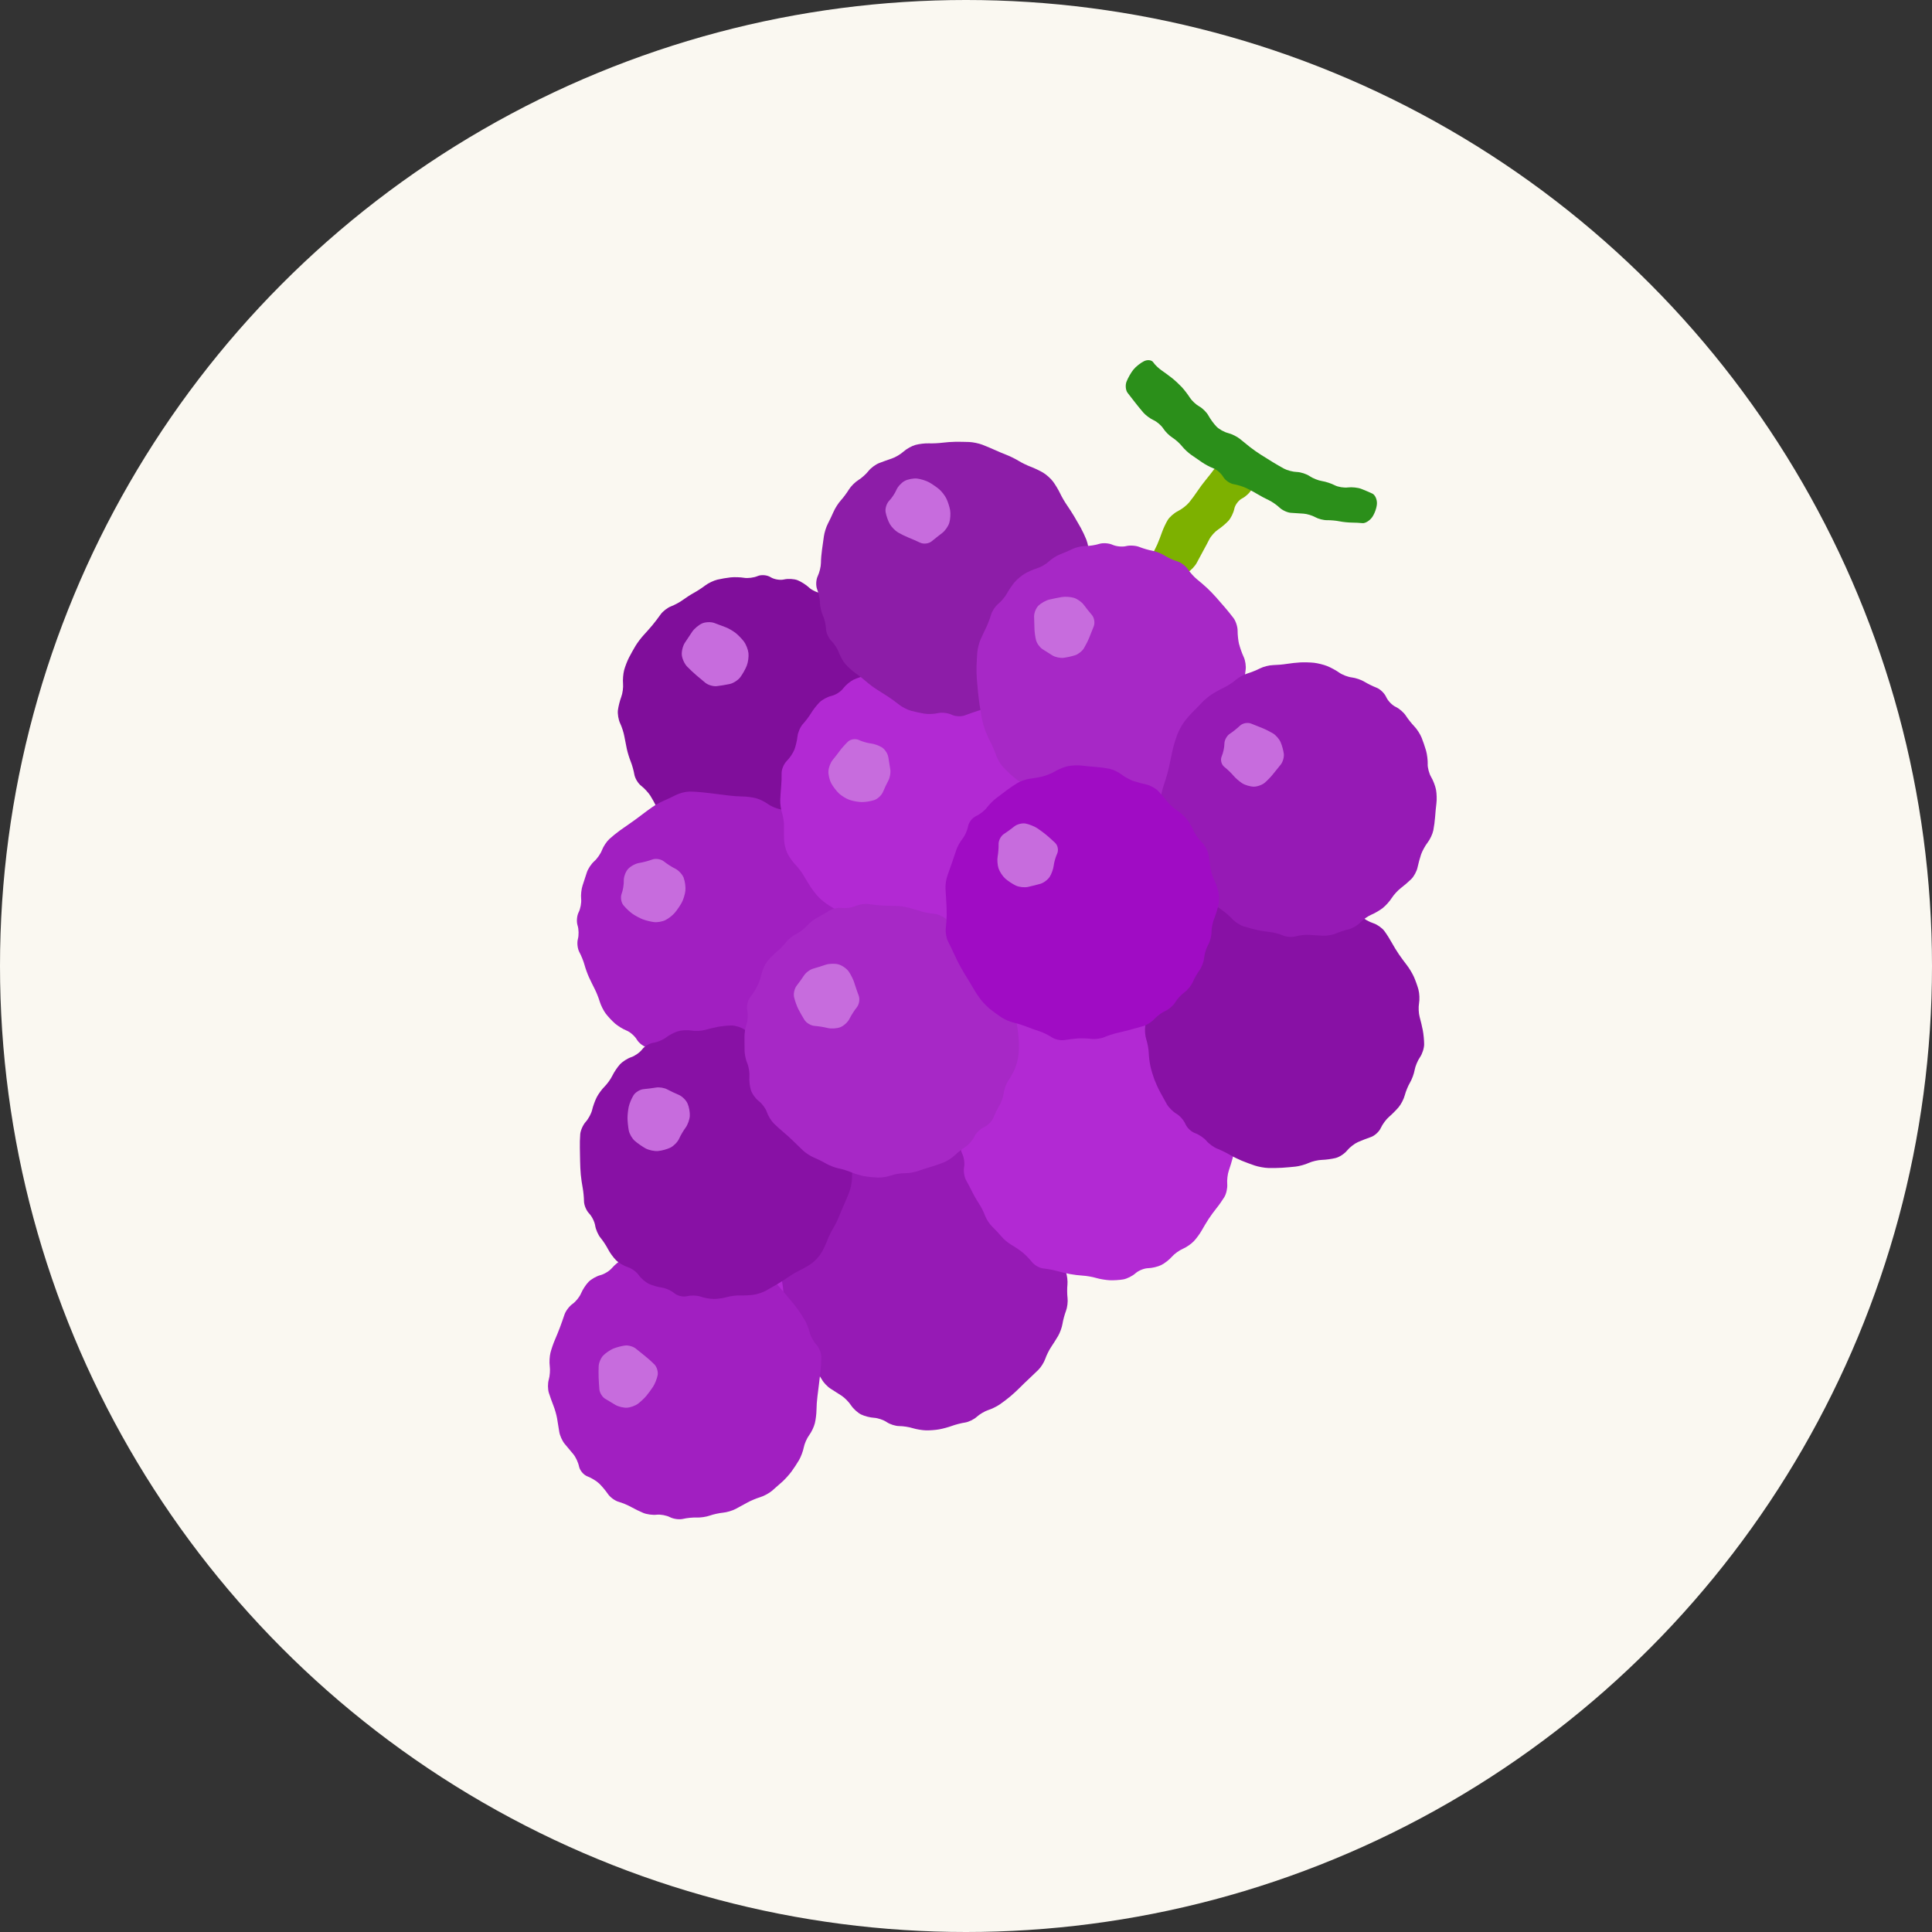 <?xml version="1.0" encoding="UTF-8"?>
<svg id="_レイヤー_1" data-name="レイヤー_1" xmlns="http://www.w3.org/2000/svg" version="1.1" viewBox="0 0 80 80">
  <rect x="0" y="0" width="80" height="80" fill="#333333" stroke="none"/>
  <!-- Generator: Adobe Illustrator 29.5.0, SVG Export Plug-In . SVG Version: 2.1.0 Build 137)  -->
  <defs>
    <style>
      .st0 {
        fill: #a11fc1;
      }

      .st1 {
        fill: #8d1da8;
      }

      .st2 {
        fill: #c76cdd;
      }

      .st3 {
        fill: #a00cc4;
      }

      .st4 {
        fill: #2b8f1a;
      }

      .st5 {
        fill: #8811a5;
      }

      .st6 {
        fill: #faf8f1;
      }

      .st7 {
        fill: #b229d3;
      }

      .st8 {
        fill: #a728c6;
      }

      .st9 {
        fill: #961ab5;
      }

      .st10 {
        fill: #800e9b;
      }

      .st11 {
        fill: #7db100;
      }
    </style>
  </defs>
  <circle class="st6" cx="40" cy="40" r="40"/>
  <g>
    <path class="st10" d="M36.674,27.946c.101.129.16.365.131.525s-.044.412-.034.561.026.392.035.542.003.394-.013.543-.043.394-.061.545-.034.405-.037.565-.056.409-.118.552-.207.352-.323.463-.251.328-.301.48-.178.369-.285.483-.301.276-.432.362-.351.211-.49.279-.343.209-.454.314-.308.257-.437.339-.351.195-.493.253-.372.165-.512.238-.385.121-.544.106-.414-.036-.566-.048-.399-.029-.548-.04-.397.001-.552.025-.395-.013-.534-.084-.372-.157-.518-.193-.4-.067-.566-.069-.389-.105-.497-.227-.301-.289-.429-.369-.354-.198-.502-.261-.325-.236-.393-.383-.191-.372-.272-.499-.252-.312-.38-.41-.254-.308-.281-.465-.094-.4-.151-.539-.129-.372-.161-.519-.079-.386-.105-.533-.103-.387-.173-.533-.111-.392-.091-.545.081-.398.137-.544.09-.394.075-.552.006-.409.045-.558.13-.383.201-.521.193-.357.272-.488.23-.33.335-.443.269-.299.366-.415.248-.315.337-.442.283-.277.432-.334.369-.176.489-.265.326-.222.458-.294.343-.209.469-.306.352-.204.502-.24.398-.078.551-.094.404-.008.557.018.405-.006.558-.072.395-.045.538.046.393.133.557.094.416-.025.561.032.359.194.476.305.348.215.513.233.38.136.478.262.277.306.397.398.329.235.464.317.312.258.392.392.188.363.24.51.182.361.291.477.2.341.204.502.091.398.192.527Z"/>
    <path class="st2" d="M30.804,26.566c.087.114.171.328.188.476s-.015.383-.07.523-.176.354-.268.477-.291.25-.44.282-.391.072-.536.088-.356-.046-.469-.138-.287-.237-.386-.322-.266-.242-.371-.35-.204-.321-.219-.475.041-.383.125-.511.221-.333.304-.457.264-.277.402-.341.368-.074.51-.023.358.133.479.18.303.153.407.235.259.242.346.356Z"/>
    <path class="st7" d="M40.665,48.159c.027.148.121.381.208.519s.126.378.084.534-.064.406-.05.556.014.396.001.546-.05.394-.081.542-.081.392-.109.542-.087.396-.131.545-.139.382-.213.519-.238.327-.366.425-.287.293-.355.435-.208.352-.312.468-.295.278-.427.36-.337.231-.457.33-.332.236-.471.304-.369.177-.51.243-.38.149-.532.185-.405.054-.563.041-.409.029-.558.094-.394.051-.545-.031-.396-.16-.544-.173-.393-.03-.545-.038-.406-.02-.565-.025-.399-.074-.533-.154-.336-.233-.45-.34-.305-.269-.424-.359-.308-.245-.419-.344-.293-.262-.404-.362-.292-.268-.402-.373-.281-.287-.381-.404-.219-.334-.265-.482-.168-.37-.271-.494-.188-.357-.188-.517-.057-.408-.126-.552-.093-.39-.052-.547.054-.41.031-.562-.001-.397.049-.543.101-.391.111-.543.031-.404.045-.561.101-.389.192-.517.247-.328.346-.446.233-.326.299-.463.194-.349.285-.471.273-.288.405-.369.315-.25.407-.377.287-.275.431-.33.356-.192.47-.304.339-.206.501-.21.404-.073.538-.154.366-.179.515-.218.397-.08.551-.091.406-.031.562-.045.404.015.553.066.396.108.548.13.382.113.512.205.349.21.488.265.382.121.541.15.397.116.53.196.32.248.416.373.275.305.399.398.305.268.403.388.205.348.239.507.116.398.183.531.174.353.239.488.14.366.167.513Z"/>
    <path class="st11" d="M46.188,25.87c.016-.159.037-.414.046-.566s.087-.378.172-.501.252-.308.371-.412.249-.31.289-.458.158-.36.263-.471.256-.305.335-.43.192-.341.252-.478.149-.368.199-.513.155-.369.233-.5.269-.299.424-.375.364-.237.464-.358.253-.329.34-.461.24-.34.341-.461.26-.324.354-.451.241-.313.329-.412.28-.152.429-.117.366.154.484.264.328.251.466.314.19.207.116.32-.192.316-.261.451-.248.307-.396.381-.296.269-.328.432-.142.387-.243.498-.294.272-.426.36-.297.27-.366.406-.184.354-.258.486-.19.349-.26.484-.239.314-.378.4-.327.253-.419.372-.194.346-.228.504-.165.366-.292.461-.286.284-.352.42-.19.354-.276.486-.245.328-.355.435-.319.209-.464.225-.348-.077-.45-.208-.173-.368-.157-.526Z"/>
    <path class="st4" d="M46.648,15.799c-.058.151-.038.361.043.467s.222.287.312.402.241.301.336.412.288.255.428.318.321.22.403.348.251.296.376.374.304.238.397.356.268.281.39.363.319.218.438.302.332.198.473.251.323.212.405.353.277.278.433.304.392.098.523.161.341.175.465.251.333.187.465.248.333.2.448.31.327.207.472.216.379.025.521.034.362.076.488.147.347.127.49.124.372.018.508.046.363.052.502.053.344.011.454.023.287-.094.392-.235.199-.4.206-.574-.077-.36-.187-.413-.317-.141-.459-.196-.392-.081-.556-.06-.41-.019-.547-.091-.374-.15-.526-.173-.383-.116-.513-.205-.368-.167-.529-.171-.403-.068-.538-.142-.352-.2-.483-.281-.342-.213-.471-.294-.329-.222-.445-.313-.305-.245-.419-.339-.336-.205-.494-.244-.373-.16-.478-.268-.253-.309-.328-.448-.248-.312-.382-.385-.311-.238-.393-.367-.23-.324-.331-.432-.278-.274-.395-.367-.315-.24-.441-.326-.282-.236-.346-.334-.235-.12-.38-.05-.344.228-.443.351-.227.347-.285.498Z"/>
    <path class="st9" d="M44.021,51.582c.001.156.006.405.012.554s.053.388.104.532.079.384.063.533-.014.396.005.548-.011.393-.066.536-.12.381-.143.529-.106.377-.183.507-.208.338-.291.461-.191.342-.24.485-.177.347-.284.453-.283.274-.391.374-.282.267-.385.372-.281.267-.394.362-.306.241-.428.325-.338.19-.48.235-.355.171-.473.279-.338.215-.488.237-.391.084-.535.137-.385.119-.536.146-.4.046-.554.041-.4-.046-.548-.093-.395-.084-.55-.084-.387-.074-.518-.164-.367-.171-.525-.179-.4-.07-.537-.138-.323-.236-.413-.374-.265-.317-.388-.398-.328-.213-.457-.292-.295-.253-.368-.386-.223-.327-.332-.43-.259-.292-.334-.421-.171-.351-.213-.494-.169-.356-.282-.472-.215-.337-.227-.49-.073-.394-.134-.536-.096-.384-.079-.537.005-.402-.026-.553-.044-.398-.028-.55.056-.397.088-.546.105-.385.164-.526.137-.376.175-.523.147-.367.243-.487.259-.308.363-.417.22-.328.258-.486.183-.35.321-.426.307-.261.374-.411.25-.307.407-.349.388-.14.515-.216.322-.231.433-.343.326-.229.477-.26.39-.096.532-.147.38-.113.529-.14.393-.063.543-.081.396-.022.547-.011.395.042.543.068.398.031.556.011.397.031.531.113.365.178.513.213.367.143.486.24.324.235.456.305.338.2.459.288.331.222.468.296.288.266.335.425.199.357.337.44.325.252.415.375.212.34.271.481.152.373.207.515.1.386.1.542Z"/>
    <path class="st0" d="M33.797,55.668c.115.126.211.357.213.513s-.012.411-.031.565-.049.402-.065.551-.047.392-.067.539-.037.393-.038.547-.031.4-.067.548-.142.371-.235.495-.195.353-.225.51-.12.394-.198.527-.218.346-.31.471-.262.314-.378.419-.307.273-.426.375-.341.222-.495.268-.388.144-.521.218-.353.193-.489.266-.374.143-.528.157-.4.068-.545.12-.39.088-.544.081-.405.017-.56.055-.399.006-.544-.069-.394-.122-.554-.103-.408-.014-.551-.073-.369-.169-.503-.245-.367-.174-.519-.216-.352-.188-.444-.324-.256-.331-.364-.434-.326-.236-.484-.295-.315-.244-.349-.412-.142-.398-.24-.512-.258-.307-.357-.427-.198-.344-.222-.498-.064-.401-.089-.549-.093-.385-.15-.527-.142-.381-.19-.531-.05-.397-.005-.549.063-.404.041-.561-.008-.406.03-.556.12-.387.182-.529.156-.374.21-.517.138-.383.188-.532.2-.348.334-.442.293-.293.354-.441.2-.361.309-.472.33-.237.491-.278.377-.175.479-.296.295-.282.43-.357.375-.144.534-.153.405-.061.545-.115.379-.103.53-.109.394-.052.541-.102.39-.076.541-.058.402.02.556.005.399.021.542.08.383.132.534.161.379.121.508.204.335.224.456.313.338.209.481.267.343.198.444.312.262.302.357.417.253.302.352.414.25.303.338.425.221.328.296.458.165.358.199.505.156.371.271.496Z"/>
    <path class="st0" d="M35.038,36.844c.039.149.076.396.081.551s.038.403.074.553.02.396-.035.546-.058.403-.007.562.053.409.003.556-.126.388-.169.536-.143.377-.222.509-.189.359-.245.503-.195.349-.308.456-.266.307-.338.446-.215.348-.316.466-.317.247-.479.288-.397.141-.521.223-.319.239-.432.348-.318.26-.454.335-.37.171-.519.214-.398.086-.554.095-.408.016-.561.014-.402-.016-.554-.034-.398-.038-.549-.047-.399-.029-.551-.046-.388-.09-.523-.163-.363-.174-.506-.225-.387-.12-.543-.154-.353-.182-.438-.327-.274-.314-.422-.373-.364-.191-.481-.292-.29-.285-.383-.408-.207-.349-.252-.501-.138-.386-.207-.52-.177-.355-.24-.492-.146-.368-.185-.514-.134-.381-.211-.522-.105-.386-.062-.543.037-.411-.013-.565-.03-.398.044-.543.121-.394.104-.553.009-.41.059-.556.129-.388.175-.537.185-.359.307-.466.267-.316.322-.464.192-.354.306-.459.309-.263.434-.352.328-.231.451-.316.322-.23.441-.322.319-.239.444-.327.343-.209.483-.268.37-.167.51-.24.383-.134.539-.137.411.012.565.031.402.049.551.065.392.047.539.067.393.037.547.038.4.031.548.067.371.142.495.235.353.195.51.225.394.12.527.198.346.218.471.31.314.262.419.378.273.307.375.426.222.341.268.495.144.388.218.521.193.353.266.489.164.369.203.518Z"/>
    <path class="st7" d="M43.48,31.638c.048.148.111.394.139.548s.007.408-.047.565-.058.411-.009.564.089.405.089.561-.082.394-.181.529-.197.369-.219.52-.114.376-.206.5-.213.339-.27.478-.155.368-.218.509-.203.344-.312.451-.3.266-.426.352-.319.239-.431.339-.298.261-.415.357-.312.258-.432.36-.355.178-.521.169-.414.041-.55.112-.364.184-.508.25-.389.08-.546.029-.409-.058-.561-.017-.398.044-.547.007-.395-.084-.546-.103-.393-.076-.538-.124-.382-.128-.527-.177-.357-.178-.47-.287-.308-.264-.434-.346-.336-.213-.467-.292-.325-.234-.43-.344-.258-.306-.34-.434-.211-.34-.286-.47-.228-.33-.339-.445-.258-.322-.326-.462-.131-.384-.138-.542-.009-.414-.004-.568-.03-.401-.078-.548-.083-.392-.078-.545.022-.401.037-.553.024-.406.02-.564.092-.387.214-.508.264-.334.317-.473.11-.388.128-.552.119-.392.225-.507.259-.317.339-.451.237-.334.347-.444.335-.231.5-.268.379-.174.475-.304.288-.292.426-.361.376-.146.53-.173.393-.104.531-.173.378-.13.532-.135.403-.038.553-.074.396-.02.546.035.403.058.562.007.409-.053.556-.003.388.126.536.169.377.143.509.222.359.189.503.245.349.195.456.308.307.266.446.338.348.215.466.316.247.317.288.479.141.397.223.521.239.319.348.432.26.318.335.454.175.369.224.517Z"/>
    <path class="st7" d="M45.661,37.948c.086.132.181.363.211.513s.064.398.075.55-.017.4-.062.55-.053.401-.018.557.042.408.014.56-.109.388-.181.526-.198.355-.281.484-.165.368-.182.533-.153.367-.302.449-.33.259-.403.394-.225.327-.338.427-.303.258-.422.35-.305.26-.414.371-.319.242-.466.29-.373.16-.503.248-.358.192-.509.23-.4.071-.555.074-.406.025-.557.047-.4.045-.554.05-.398-.038-.545-.095-.388-.12-.537-.14-.388-.078-.53-.128-.389-.105-.548-.121-.372-.138-.471-.272-.289-.301-.422-.371-.345-.197-.47-.282-.324-.236-.439-.337-.29-.279-.387-.397-.237-.325-.312-.459-.206-.348-.292-.476-.204-.35-.261-.493-.141-.381-.186-.529-.085-.395-.09-.55-.02-.406-.034-.557-.025-.4-.024-.552.005-.403.008-.556.055-.396.115-.539.148-.377.196-.52.136-.373.197-.511.132-.382.157-.544.164-.364.308-.45.329-.26.412-.387.251-.303.374-.392.311-.248.419-.353.307-.245.443-.31.329-.232.43-.37.309-.275.464-.304.397-.108.539-.175.383-.144.536-.173.408-.007.565.047.411.058.564.009.405-.089.561-.089.394.082.529.181.369.197.52.219.376.114.5.206.339.213.478.27.368.155.509.218.344.203.451.312.266.3.352.426.239.319.339.431.261.298.357.415.258.312.36.432.178.355.169.521.054.411.14.543Z"/>
    <path class="st7" d="M50.967,45.738c.033.151.094.397.137.547s.083.398.09.553-.008.407-.034.561-.078.4-.117.548-.111.385-.161.527-.079.392-.065.556-.039.407-.12.539-.226.339-.323.458-.244.32-.326.446-.211.34-.286.475-.223.337-.329.449-.311.253-.457.315-.349.209-.453.329-.301.274-.439.342-.383.127-.545.13-.396.099-.522.212-.354.227-.508.253-.406.042-.562.034-.407-.049-.557-.094-.397-.088-.547-.096-.393-.038-.541-.066-.388-.085-.533-.126-.395-.089-.556-.104-.376-.135-.479-.265-.282-.313-.399-.407-.321-.232-.454-.307-.32-.232-.416-.349-.266-.298-.377-.403-.246-.309-.298-.455-.164-.367-.248-.492-.208-.339-.274-.475-.185-.36-.262-.498-.116-.382-.085-.543-.005-.413-.078-.56-.096-.392-.048-.545.09-.402.096-.555.027-.401.047-.553.094-.389.163-.527.171-.366.226-.508.144-.375.199-.52.199-.345.322-.445.264-.311.313-.47.209-.345.355-.416.353-.217.461-.326.319-.234.47-.278.368-.168.482-.275.315-.266.447-.352.368-.167.524-.181.407-.05.557-.08.398-.064.55-.075.4.017.55.062.401.053.557.018.408-.042.56-.014.388.109.526.181.355.198.484.281.368.165.533.182.367.153.449.302.259.33.394.403.327.225.427.338.258.303.35.422.26.305.371.414.242.319.29.466.16.373.248.503.188.359.221.511Z"/>
    <path class="st5" d="M58.735,40.981c.042.151.053.406.024.567s-.016.415.026.564.101.398.131.554.054.413.055.572-.077.402-.173.54-.195.376-.221.529-.112.386-.191.519-.176.368-.216.523-.155.379-.256.498-.28.3-.399.401-.271.309-.34.461-.253.321-.41.374-.4.148-.54.21-.342.22-.448.351-.318.269-.471.307-.408.073-.566.077-.406.061-.549.127-.388.134-.542.151-.409.039-.565.049-.413.014-.571.009-.41-.052-.559-.102-.391-.14-.535-.199-.372-.171-.506-.251-.362-.19-.507-.247-.347-.202-.449-.324-.313-.265-.47-.319-.336-.223-.4-.376-.232-.346-.375-.429-.322-.263-.399-.4-.2-.361-.275-.498-.181-.369-.236-.515-.129-.39-.163-.542-.067-.404-.072-.559-.05-.407-.1-.558-.071-.402-.046-.557.063-.407.084-.56.068-.4.105-.549.082-.4.1-.557.116-.387.217-.512.254-.33.339-.456.217-.337.293-.47.194-.358.264-.501.221-.346.336-.451.322-.253.459-.328.339-.233.448-.35.311-.275.448-.351.375-.171.528-.21.407-.074.566-.078.404-.08.544-.169.386-.126.545-.082.415.065.568.046.407-.039.564-.042.413.008.57.026.406.078.554.131.379.166.512.25.345.228.469.321.319.253.433.355.338.227.497.277.365.196.459.322.231.343.305.48.206.352.292.478.236.33.333.454.228.341.292.484.15.383.191.533Z"/>
    <path class="st5" d="M35.119,46.604c.063.142.11.387.104.544s.006.409.026.56.038.399.039.552-.003.403-.009.557-.056.397-.111.542-.152.375-.215.513-.159.366-.213.506-.163.359-.242.487-.189.352-.243.499-.164.377-.244.513-.247.323-.373.416-.344.224-.486.291-.358.192-.482.279-.332.22-.462.298-.347.203-.482.278-.371.154-.523.175-.404.034-.558.028-.4.024-.547.068-.391.078-.543.077-.394-.044-.54-.096-.398-.06-.563-.019-.402-.014-.527-.121-.356-.213-.512-.233-.399-.09-.539-.155-.331-.227-.423-.361-.297-.283-.455-.332-.378-.178-.488-.288-.259-.315-.33-.455-.211-.352-.31-.471-.199-.346-.223-.505-.136-.386-.251-.504-.21-.346-.212-.505-.026-.411-.055-.56-.064-.394-.078-.545-.027-.399-.028-.551-.005-.403-.01-.557.002-.409.015-.565.115-.386.227-.51.233-.348.267-.498.119-.383.188-.519.215-.336.325-.444.256-.312.324-.453.208-.351.312-.465.315-.25.468-.3.36-.197.457-.326.309-.251.468-.273.392-.119.517-.216.347-.213.494-.258.398-.057.557-.029.409.017.556-.025.392-.101.546-.13.407-.054.563-.055.396.076.532.171.37.194.521.219.38.11.511.188.363.174.515.212.373.152.491.252.295.277.394.393.304.267.455.334.317.248.369.403.144.395.205.533.217.337.347.441.266.312.303.463.12.39.183.533Z"/>
    <path class="st1" d="M44.99,22.365c.056.145.101.391.1.548s.038.408.087.559.032.398-.037.55-.095.405-.055.563.023.405-.036.55-.13.387-.157.54-.119.383-.204.514-.19.36-.233.512-.191.35-.327.441-.325.261-.418.378-.254.303-.356.413-.279.282-.393.381-.302.264-.418.364-.314.261-.439.355-.363.171-.528.169-.418.031-.562.073-.381.113-.526.159-.386.131-.536.188-.396.045-.548-.028-.404-.102-.562-.065-.411.047-.565.022-.402-.079-.552-.119-.375-.157-.5-.257-.33-.25-.458-.332-.337-.216-.465-.296-.326-.229-.439-.33-.311-.255-.439-.343-.316-.256-.416-.374-.224-.336-.275-.485-.189-.363-.306-.475-.218-.338-.224-.501-.064-.41-.128-.55-.12-.38-.123-.534-.055-.402-.115-.55-.05-.394.022-.545.133-.397.134-.547.021-.395.044-.544.058-.397.077-.551.093-.391.164-.528.179-.364.24-.505.195-.352.299-.466.254-.317.335-.45.256-.308.39-.39.323-.25.419-.375.295-.272.441-.329.384-.142.529-.19.362-.177.482-.286.341-.233.491-.275.4-.072.557-.066.409-.006.56-.026.399-.038.552-.039.403.003.557.009.397.056.542.111.375.152.513.215.366.159.506.213.359.163.487.242.352.189.499.243.377.164.513.244.323.247.416.373.224.344.291.486.192.358.279.482.22.332.298.462.203.347.278.482.182.364.239.509Z"/>
    <path class="st8" d="M51.313,26.685c.036.145.12.38.187.522s.102.384.078.538-.051.402-.059.552-.015.395-.016.546-.033.393-.071.539-.106.382-.151.526-.092.392-.106.553-.116.385-.227.499-.25.325-.309.47-.185.364-.279.487-.299.27-.456.327-.345.227-.419.378-.239.348-.366.438-.35.213-.494.272-.398.103-.564.097-.405.078-.531.188-.361.177-.522.148-.412.011-.559.088-.393.1-.546.05-.402-.101-.553-.114-.403-.027-.559-.03-.4-.057-.542-.118-.367-.175-.5-.251-.352-.196-.487-.266-.335-.214-.445-.32-.307-.257-.438-.336-.333-.225-.45-.325-.297-.274-.401-.388-.23-.329-.28-.479-.148-.38-.219-.513-.173-.357-.226-.498-.12-.377-.148-.525-.069-.39-.091-.537-.051-.389-.066-.538-.037-.392-.049-.542-.018-.396-.013-.547.019-.401.031-.554.071-.394.133-.535.168-.367.235-.503.157-.372.199-.523.179-.357.302-.457.286-.294.359-.43.216-.345.316-.464.292-.279.426-.358.367-.18.517-.225.366-.171.48-.28.324-.242.467-.295.376-.153.516-.222.384-.123.541-.122.408-.038.559-.087.398-.032.55.037.405.095.563.055.405-.023.55.036.387.13.54.157.383.119.514.204.36.19.512.233.35.191.441.327.261.325.378.418.303.254.413.356.282.279.381.393.264.302.364.418.261.314.355.439.171.363.169.528.027.419.063.564Z"/>
    <path class="st8" d="M41.859,41.478c.117.125.215.355.218.512s.025.41.05.563.053.405.061.56.002.41-.015.565-.078.401-.136.547-.18.371-.272.5-.181.363-.199.52-.098.392-.178.522-.192.359-.249.507-.23.326-.385.395-.338.246-.407.393-.232.336-.362.419-.33.241-.443.351-.325.246-.47.304-.385.14-.534.183-.389.12-.534.172-.391.092-.547.089-.405.038-.554.092-.398.094-.553.089-.406-.03-.559-.057-.394-.099-.537-.16-.383-.135-.533-.165-.38-.118-.512-.196-.355-.189-.497-.247-.349-.191-.461-.296-.29-.278-.396-.384-.288-.272-.405-.368-.301-.262-.409-.37-.237-.317-.285-.465-.198-.353-.332-.455-.283-.307-.33-.455-.076-.402-.063-.564-.027-.41-.089-.553-.112-.383-.111-.536-.001-.401-.004-.553.037-.395.088-.54.063-.398.026-.561.016-.402.116-.53.237-.343.303-.476.148-.37.181-.525.137-.38.233-.5.271-.298.391-.395.293-.275.386-.396.282-.275.421-.341.337-.218.44-.336.299-.272.435-.342.355-.197.487-.283.375-.138.54-.116.416-.015.558-.082.384-.102.538-.078.402.051.552.059.395.015.546.016.393.033.539.071.382.106.526.151.392.092.553.106.385.116.499.227.325.25.47.309.364.185.487.279.27.299.327.456.227.345.378.419.348.239.438.366.213.35.272.494.103.398.097.564.084.403.201.528Z"/>
    <path class="st9" d="M59.117,31.636c-.004.158.061.401.144.539s.174.377.202.53.036.405.016.559-.044.407-.054.561-.044.404-.074.556-.137.38-.237.508-.221.349-.27.491-.115.387-.148.544-.152.374-.264.483-.305.275-.428.368-.291.277-.374.408-.248.316-.367.411-.333.221-.475.28-.349.203-.459.322-.325.245-.476.281-.392.115-.535.176-.388.103-.545.094-.41-.025-.561-.036-.4.015-.551.059-.395.028-.539-.035-.386-.127-.536-.141-.394-.054-.542-.088-.389-.098-.536-.143-.356-.176-.464-.293-.296-.282-.418-.367-.314-.234-.427-.331-.325-.231-.471-.301-.32-.242-.386-.383-.187-.362-.267-.489-.227-.33-.326-.449-.195-.346-.212-.502-.071-.4-.121-.542-.104-.38-.121-.53-.085-.392-.152-.539-.107-.393-.089-.547.074-.4.125-.546.124-.385.164-.529.094-.384.122-.533.081-.393.118-.543.114-.391.171-.536.177-.367.268-.494.255-.318.366-.427.288-.29.393-.402.3-.271.431-.353.352-.202.491-.267.349-.203.468-.306.337-.224.484-.268.384-.139.524-.211.384-.132.541-.135.41-.025.563-.05.405-.053.56-.061.41-.002.565.015.401.078.547.136.371.18.5.272.363.181.52.199.392.098.522.178.359.192.507.249.326.23.395.385.246.338.393.407.336.232.419.362.241.33.351.443.246.325.304.47.14.385.183.534.074.4.07.558Z"/>
    <path class="st3" d="M50.115,35.882c.013.154.082.396.154.537s.155.383.186.536.026.405-.011.559-.115.399-.174.544-.106.39-.105.544-.061.389-.138.522-.151.372-.165.531-.099.391-.19.515-.216.343-.278.488-.216.337-.345.429-.301.277-.383.413-.268.298-.413.362-.349.214-.454.334-.315.253-.466.295-.395.11-.542.15-.388.099-.534.132-.384.11-.527.172-.385.094-.539.073-.403-.029-.554-.019-.403.041-.56.068-.397-.027-.533-.119-.365-.203-.508-.247-.373-.126-.512-.183-.378-.133-.533-.168-.387-.133-.516-.218-.334-.233-.456-.329-.299-.275-.395-.397-.236-.332-.312-.466-.205-.348-.286-.476-.206-.341-.278-.474-.182-.355-.244-.494-.172-.366-.244-.505-.116-.383-.097-.541.036-.412.037-.562-.006-.396-.016-.546-.025-.398-.033-.551.029-.397.082-.541.136-.378.185-.52.128-.377.175-.521.165-.359.262-.477.201-.35.23-.515.179-.357.333-.426.354-.226.445-.348.263-.297.383-.388.318-.241.439-.332.328-.23.459-.308.366-.156.521-.173.401-.062.544-.1.375-.138.513-.221.377-.174.53-.202.405-.036.559-.016.407.044.561.054.404.044.556.074.38.137.508.237.349.221.491.27.387.115.544.148.374.152.483.264.275.305.368.428.277.291.408.374.316.248.411.367.221.333.28.475.203.349.322.459.245.325.281.476.077.401.09.555Z"/>
    <path class="st2" d="M35.381,40.715c.042.136.121.367.176.513s.019.364-.079.484-.234.333-.301.471-.239.297-.383.352-.381.07-.526.032-.387-.076-.537-.086-.339-.121-.419-.248-.197-.332-.259-.456-.14-.344-.172-.488.016-.358.108-.475.23-.309.306-.426.249-.244.384-.281.361-.108.502-.157.38-.058.531-.019.347.174.435.302.194.344.235.481Z"/>
    <path class="st2" d="M28.311,36.356c.055.144.086.384.069.532s-.086.371-.154.494-.196.31-.284.414-.262.241-.387.303-.338.1-.474.083-.348-.069-.47-.117-.314-.151-.425-.229-.28-.238-.374-.355-.126-.331-.071-.475.095-.386.089-.54.074-.372.178-.485.311-.225.461-.248.391-.087.537-.142.364-.019.485.079.333.234.471.301.297.239.352.384Z"/>
    <path class="st2" d="M39.186,20.643c.062.124.133.343.157.486s.008.378-.035.521-.177.333-.296.422-.314.243-.433.342-.335.125-.48.056-.361-.163-.48-.21-.313-.142-.431-.211-.272-.227-.343-.351-.149-.346-.174-.494.041-.359.148-.469.241-.311.298-.447.213-.305.346-.375.364-.114.512-.097.37.086.494.154.309.196.414.284.241.262.303.387Z"/>
    <path class="st2" d="M45.213,25.465c.098.115.133.326.077.469s-.142.358-.19.477-.146.312-.216.43-.234.248-.365.291-.347.091-.483.107-.34-.028-.456-.098-.303-.188-.415-.262-.232-.241-.265-.371-.062-.341-.065-.469-.01-.354-.015-.504.078-.358.184-.461.309-.215.45-.248.37-.079.509-.103.367-.009.506.033.324.172.409.289.236.306.335.42Z"/>
    <path class="st2" d="M53.025,30.727c.057.127.118.346.135.487s-.043.346-.135.455-.231.282-.309.383-.231.261-.34.355-.316.169-.461.167-.36-.065-.479-.141-.283-.219-.366-.319-.25-.261-.373-.358-.172-.294-.11-.436.113-.379.113-.525.1-.33.222-.409.31-.229.42-.335.317-.146.46-.09.358.142.477.19.312.146.43.216.259.232.316.359Z"/>
    <path class="st2" d="M27.094,56.493c.105.106.167.312.137.456s-.113.355-.186.468-.2.284-.281.382-.238.245-.347.327-.314.156-.455.164-.353-.043-.473-.112-.315-.186-.434-.26-.225-.25-.237-.391-.025-.358-.03-.482-.005-.339.002-.479.091-.337.189-.438.283-.229.412-.283.35-.113.491-.13.346.043.455.135.282.231.383.309.27.229.375.336Z"/>
    <path class="st2" d="M43.695,34.906c.109.104.144.302.08.441s-.129.361-.143.494-.088.342-.165.464-.253.254-.392.293-.369.097-.512.128-.368.006-.501-.057-.33-.193-.438-.29-.233-.287-.277-.423-.061-.357-.036-.491.042-.366.039-.515.095-.336.219-.416.318-.221.433-.314.326-.146.471-.117.355.113.468.186.284.2.382.281.266.233.375.336Z"/>
    <path class="st2" d="M36.783,31.349c.022.143.058.37.081.504s-.011.342-.076.462-.166.332-.224.473-.222.294-.364.342-.378.085-.523.082-.375-.045-.51-.094-.331-.17-.434-.27-.245-.286-.314-.414-.122-.352-.116-.497.083-.354.173-.464.226-.284.302-.389.227-.273.335-.375.31-.133.449-.068.361.129.494.143.342.088.464.165.24.257.261.4Z"/>
    <path class="st2" d="M28.469,45.69c.062.139.105.375.094.525s-.09.366-.176.481-.206.319-.266.454-.22.299-.354.367-.369.132-.521.145-.385-.038-.517-.111-.331-.212-.442-.308-.224-.29-.251-.433-.05-.368-.052-.501.022-.352.052-.487.12-.347.199-.472.266-.238.415-.251.381-.043.516-.066.342.011.462.076.332.166.473.224.306.219.368.358Z"/>
  </g>
</svg>